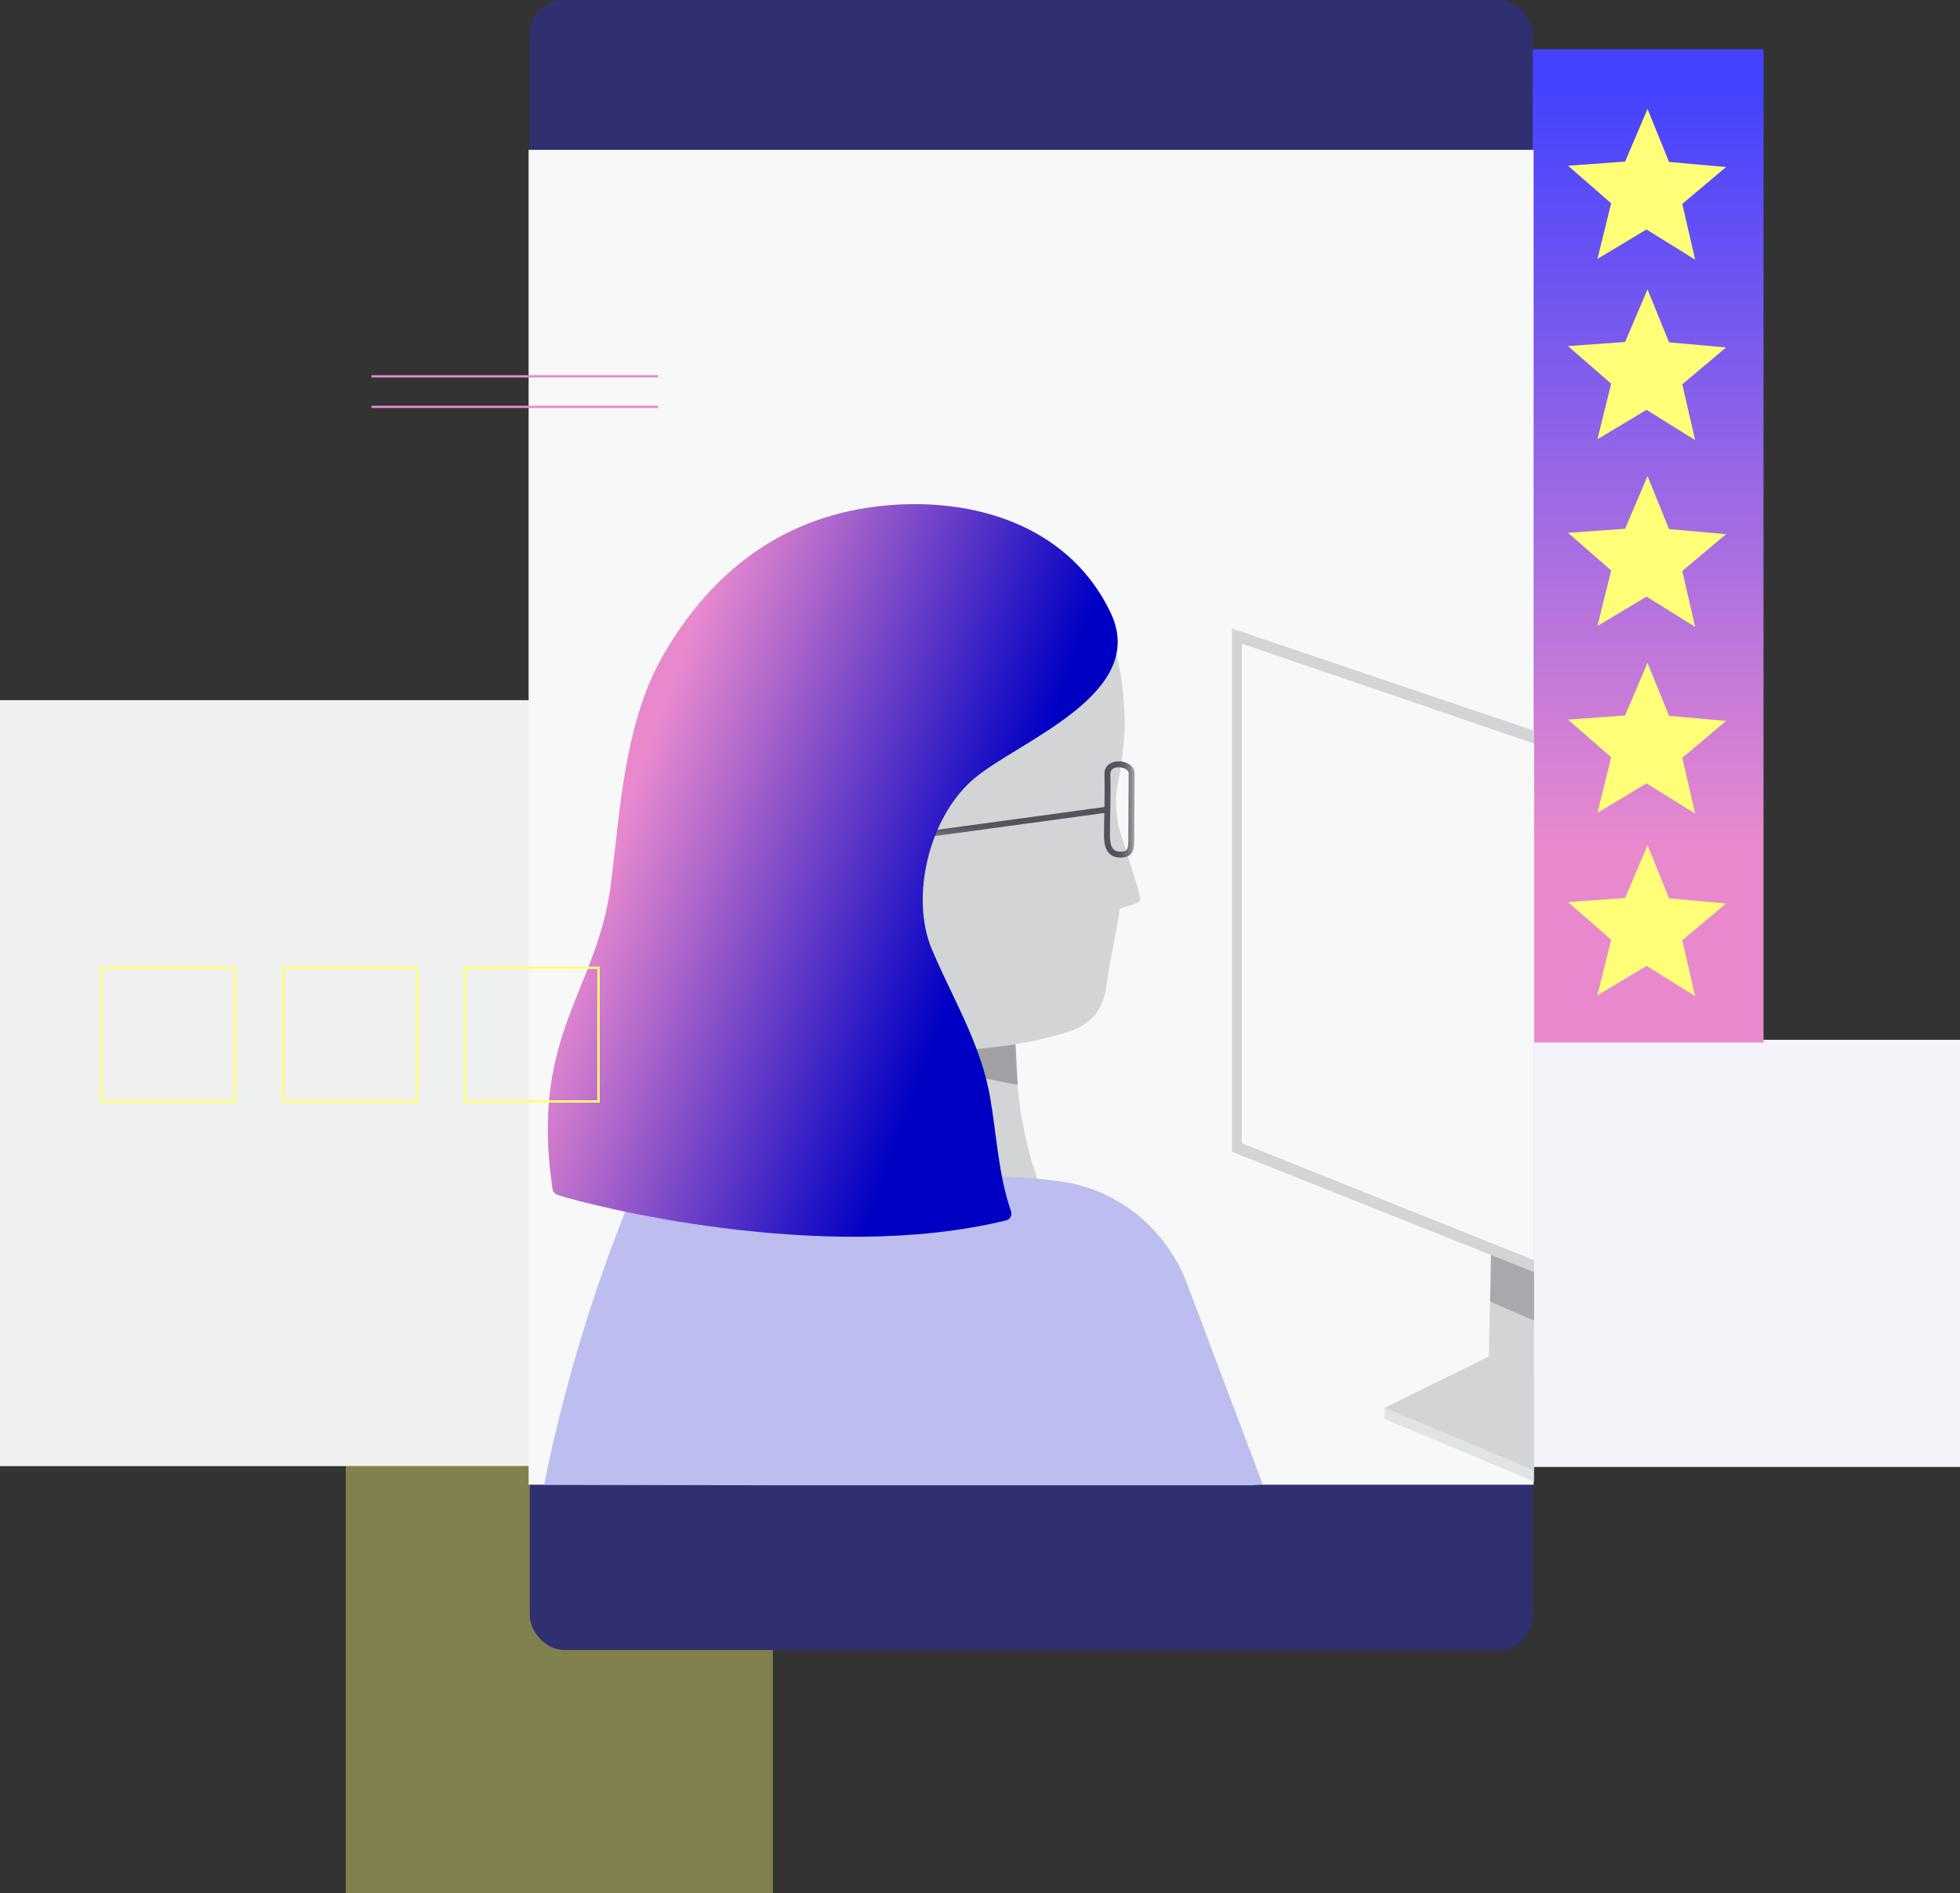 <?xml version="1.0" encoding="UTF-8"?> <svg xmlns="http://www.w3.org/2000/svg" xmlns:xlink="http://www.w3.org/1999/xlink" viewBox="0 0 853.06 823.82"><rect x="0" y="0" width="853.06" height="823.82" fill="#333333" stroke="none"/><defs><style> .cls-1 { fill: url(#linear-gradient); } .cls-1, .cls-2, .cls-3, .cls-4, .cls-5, .cls-6, .cls-7, .cls-8, .cls-9, .cls-10, .cls-11, .cls-12, .cls-13, .cls-14, .cls-15 { stroke-width: 0px; } .cls-1, .cls-16 { mix-blend-mode: hard-light; } .cls-17 { stroke: url(#linear-gradient-2); } .cls-17, .cls-18 { stroke-width: 2.58px; } .cls-17, .cls-18, .cls-2, .cls-19, .cls-20 { fill: none; } .cls-17, .cls-18, .cls-19, .cls-20 { stroke-miterlimit: 10; } .cls-18 { stroke: url(#linear-gradient-3); } .cls-21 { clip-path: url(#clippath); } .cls-3 { opacity: .38; } .cls-3, .cls-11 { fill: #ffff78; } .cls-22 { clip-path: url(#clippath-1); } .cls-19 { stroke: #ffff78; } .cls-20 { stroke: #e889ce; } .cls-4 { fill: url(#linear-gradient-4); } .cls-23 { isolation: isolate; } .cls-5 { fill: #f7f8f8; } .cls-6 { fill: #a8a9ac; } .cls-7 { fill: #d3d4d6; } .cls-8 { fill: #e0e4e5; } .cls-9 { fill: #bdbdef; } .cls-10 { fill: #303070; } .cls-12 { fill: #eff1f1; } .cls-13 { fill: #fcd5d5; } .cls-14 { fill: #f4f3fa; } .cls-15 { fill: #7d7e85; opacity: .59; } </style><linearGradient id="linear-gradient" x1="146.88" y1="95.76" x2="579.06" y2="95.76" gradientTransform="translate(353.88 141.77)" gradientUnits="userSpaceOnUse"><stop offset=".03" stop-color="#4242ff"></stop><stop offset=".8" stop-color="#e889ce"></stop></linearGradient><linearGradient id="linear-gradient-2" x1="11998.08" y1="-4013.14" x2="11998.08" y2="-3998.12" gradientTransform="translate(12434.26 -3647.11) rotate(-180)" gradientUnits="userSpaceOnUse"><stop offset="0" stop-color="#a8a9ac"></stop><stop offset=".03" stop-color="#9c9ea1"></stop><stop offset=".11" stop-color="#818388"></stop><stop offset=".2" stop-color="#6b6e75"></stop><stop offset=".3" stop-color="#5c5f67"></stop><stop offset=".42" stop-color="#53565f"></stop><stop offset=".59" stop-color="#51545d"></stop></linearGradient><linearGradient id="linear-gradient-3" x1="493.82" y1="352.23" x2="480.49" y2="352.23" gradientUnits="userSpaceOnUse"><stop offset="0" stop-color="#a8a9ac"></stop><stop offset=".04" stop-color="#9c9ea1"></stop><stop offset=".14" stop-color="#818388"></stop><stop offset=".26" stop-color="#6b6e75"></stop><stop offset=".39" stop-color="#5c5f67"></stop><stop offset=".54" stop-color="#53565f"></stop><stop offset=".76" stop-color="#51545d"></stop></linearGradient><clipPath id="clippath"><rect class="cls-2" x="230.1" y="65.44" width="437.41" height="580.85" transform="translate(897.62 711.74) rotate(180)"></rect></clipPath><linearGradient id="linear-gradient-4" x1="264.88" y1="345.56" x2="478.53" y2="423.32" gradientUnits="userSpaceOnUse"><stop offset=".04" stop-color="#e889ce"></stop><stop offset=".27" stop-color="#9f5eca"></stop><stop offset=".75" stop-color="#0000c4"></stop></linearGradient><clipPath id="clippath-1"><rect class="cls-2" x="375" y="179.46" width="292.65" height="491.82"></rect></clipPath></defs><g class="cls-23"><g id="Layer_1" data-name="Layer 1"><g><rect class="cls-12" x="0" y="304.68" width="333.28" height="333.28"></rect><rect class="cls-7" x="333.75" y="304.68" width="333.28" height="333.28"></rect><rect class="cls-13" x="475.54" y="113.1" width="191.5" height="191.5"></rect><rect class="cls-3" x="150.49" y="637.92" width="185.89" height="185.89"></rect><rect class="cls-14" x="667.17" y="452.45" width="185.89" height="185.89"></rect></g><g><rect class="cls-1" x="500.76" y="186.83" width="432.18" height="101.4" transform="translate(954.38 -479.32) rotate(90)"></rect><polygon class="cls-11" points="726.43 70.48 751.24 72.68 732.19 88.73 737.77 113 716.62 99.84 695.26 112.65 701.24 88.47 682.46 72.11 707.3 70.32 717.06 47.41 726.43 70.48"></polygon><polygon class="cls-11" points="726.43 148.98 751.24 151.18 732.19 167.22 737.77 191.5 716.62 178.33 695.26 191.14 701.24 166.96 682.46 150.6 707.3 148.82 717.06 125.9 726.43 148.98"></polygon><polygon class="cls-11" points="726.43 230.24 751.24 232.44 732.19 248.48 737.77 272.76 716.62 259.6 695.26 272.4 701.24 248.22 682.46 231.86 707.3 230.08 717.06 207.16 726.43 230.24"></polygon><polygon class="cls-11" points="726.43 311.5 751.24 313.7 732.19 329.75 737.77 354.02 716.62 340.86 695.26 353.67 701.24 329.49 682.46 313.13 707.3 311.34 717.06 288.43 726.43 311.5"></polygon><polygon class="cls-11" points="726.43 390.92 751.24 393.11 732.19 409.16 737.77 433.43 716.62 420.27 695.26 433.08 701.24 408.9 682.46 392.54 707.3 390.76 717.06 367.84 726.43 390.92"></polygon></g><g><rect class="cls-10" x="230.56" width="436.51" height="717.99" rx="15" ry="15" transform="translate(897.64 717.99) rotate(180)"></rect><rect class="cls-5" x="230.08" y="65.2" width="437.41" height="580.85" transform="translate(897.56 711.25) rotate(180)"></rect><g><path class="cls-7" d="M483.96,350.88l9.69,30.37c2.07,6.7,3.4,10.65,1.94,11.35-2.79,1.34-11.8,3.73-11.8,3.73"></path><path class="cls-7" d="M451.51,512.75s-15.16-37.53-7.25-87.24c3.19-20.07-77.9-30.3-77.9-30.3l-39.56,118.08s67.87,27.44,124.71-.53Z"></path><path class="cls-7" d="M486.86,398.82c-1.64,10.02-3.95,20-5.28,29.97-1.18,8.88-4.89,16.39-16.73,20.19-16.91,5.42-33.43,7.06-51,8.86-60.29,6.19-116.75-40.29-123.59-106.82-6.84-66.53,36.5-122.37,96.79-128.57,45.41-4.67,77.37,9.3,94.89,50.33,5.19,12.16,7.36,27.1,7.53,40.27.12,9.73-1.33,19.33-3.12,28.87-1.96,10.45,1.33,19.95,2.16,30.26.72,8.92-.21,17.8-1.66,26.64Z"></path><path class="cls-15" d="M441.99,454.49s-28.85,3.87-59.31,5.66l60.32,11.94-1.01-17.61Z"></path><line class="cls-17" x1="390.44" y1="364.75" x2="481.92" y2="352.29"></line><path class="cls-18" d="M492.53,336.69c.13-4.99-10.74-6.01-10.56.15.28,9.82-.22,20.87-.18,26.7.03,3.86.66,8.37,5.92,8.34,5.33-.03,4.59-3.43,4.69-10.39l.13-24.8Z"></path><g class="cls-21"><path class="cls-9" d="M541.36,646.81h-8.18l-296.31-.77s13.04-71.84,45.25-141.89l166.43,8.44,10.63,1.18c.35.04.7.08,1.05.12,25.6,3.04,47.24,20.43,56.35,44.55l32.96,87.34"></path></g><path class="cls-4" d="M416.93,437.63c5.95,12.63,11.44,25.39,13.97,39.72,2.86,16.22,3.63,34.06,9.13,49.67.6,1.7-.34,3.58-2.1,4.01-79.78,19.5-182.21-6.7-195.36-11.13-1.11-.37-1.91-1.35-2.08-2.51-10.1-67.2,19.52-85.86,25.42-132.92,4.03-32.14,5.81-70.06,22.75-99.44,22.52-39.06,56.11-62.79,101.61-65.43,37.64-2.18,75.9,10.97,93.08,46.94,16.71,35-38.41,55.23-58.68,71.66-20.07,16.28-28.89,51.83-18.98,75.18,3.51,8.27,7.47,16.23,11.25,24.24Z"></path><g class="cls-22"><g><polygon class="cls-7" points="648.92 546.03 648.01 590.36 716.41 618.99 717.11 573.31 648.92 546.03"></polygon><polygon class="cls-8" points="647.95 590.66 602.56 612.68 602.68 617.45 671.08 646.08 716.13 622.74 715.85 618.56 647.95 590.66"></polygon><polygon class="cls-6" points="718.55 572.74 719.04 596.57 648.57 566.41 649.01 544.79 683.18 559.32 718.55 572.74"></polygon><polygon class="cls-7" points="825.88 616.61 536.17 501.14 536.17 273.48 824.86 371.11 825.88 616.61"></polygon><polygon class="cls-5" points="820.43 609.45 540.49 497.45 540.49 280.08 820.09 375.62 820.43 609.45"></polygon><polygon class="cls-7" points="647.95 590.29 602.68 612.56 671.08 641.19 716.13 617.84 647.95 590.29"></polygon></g></g></g></g><g class="cls-16"><rect class="cls-19" x="44.11" y="421.11" width="58.18" height="58.18"></rect><rect class="cls-19" x="123.31" y="421.11" width="58.18" height="58.18"></rect><rect class="cls-19" x="202.31" y="421.11" width="58.18" height="58.18"></rect></g><g><line class="cls-20" x1="161.68" y1="163.76" x2="286.45" y2="163.76"></line><line class="cls-20" x1="161.68" y1="177.04" x2="286.45" y2="177.04"></line></g></g></g></svg> 